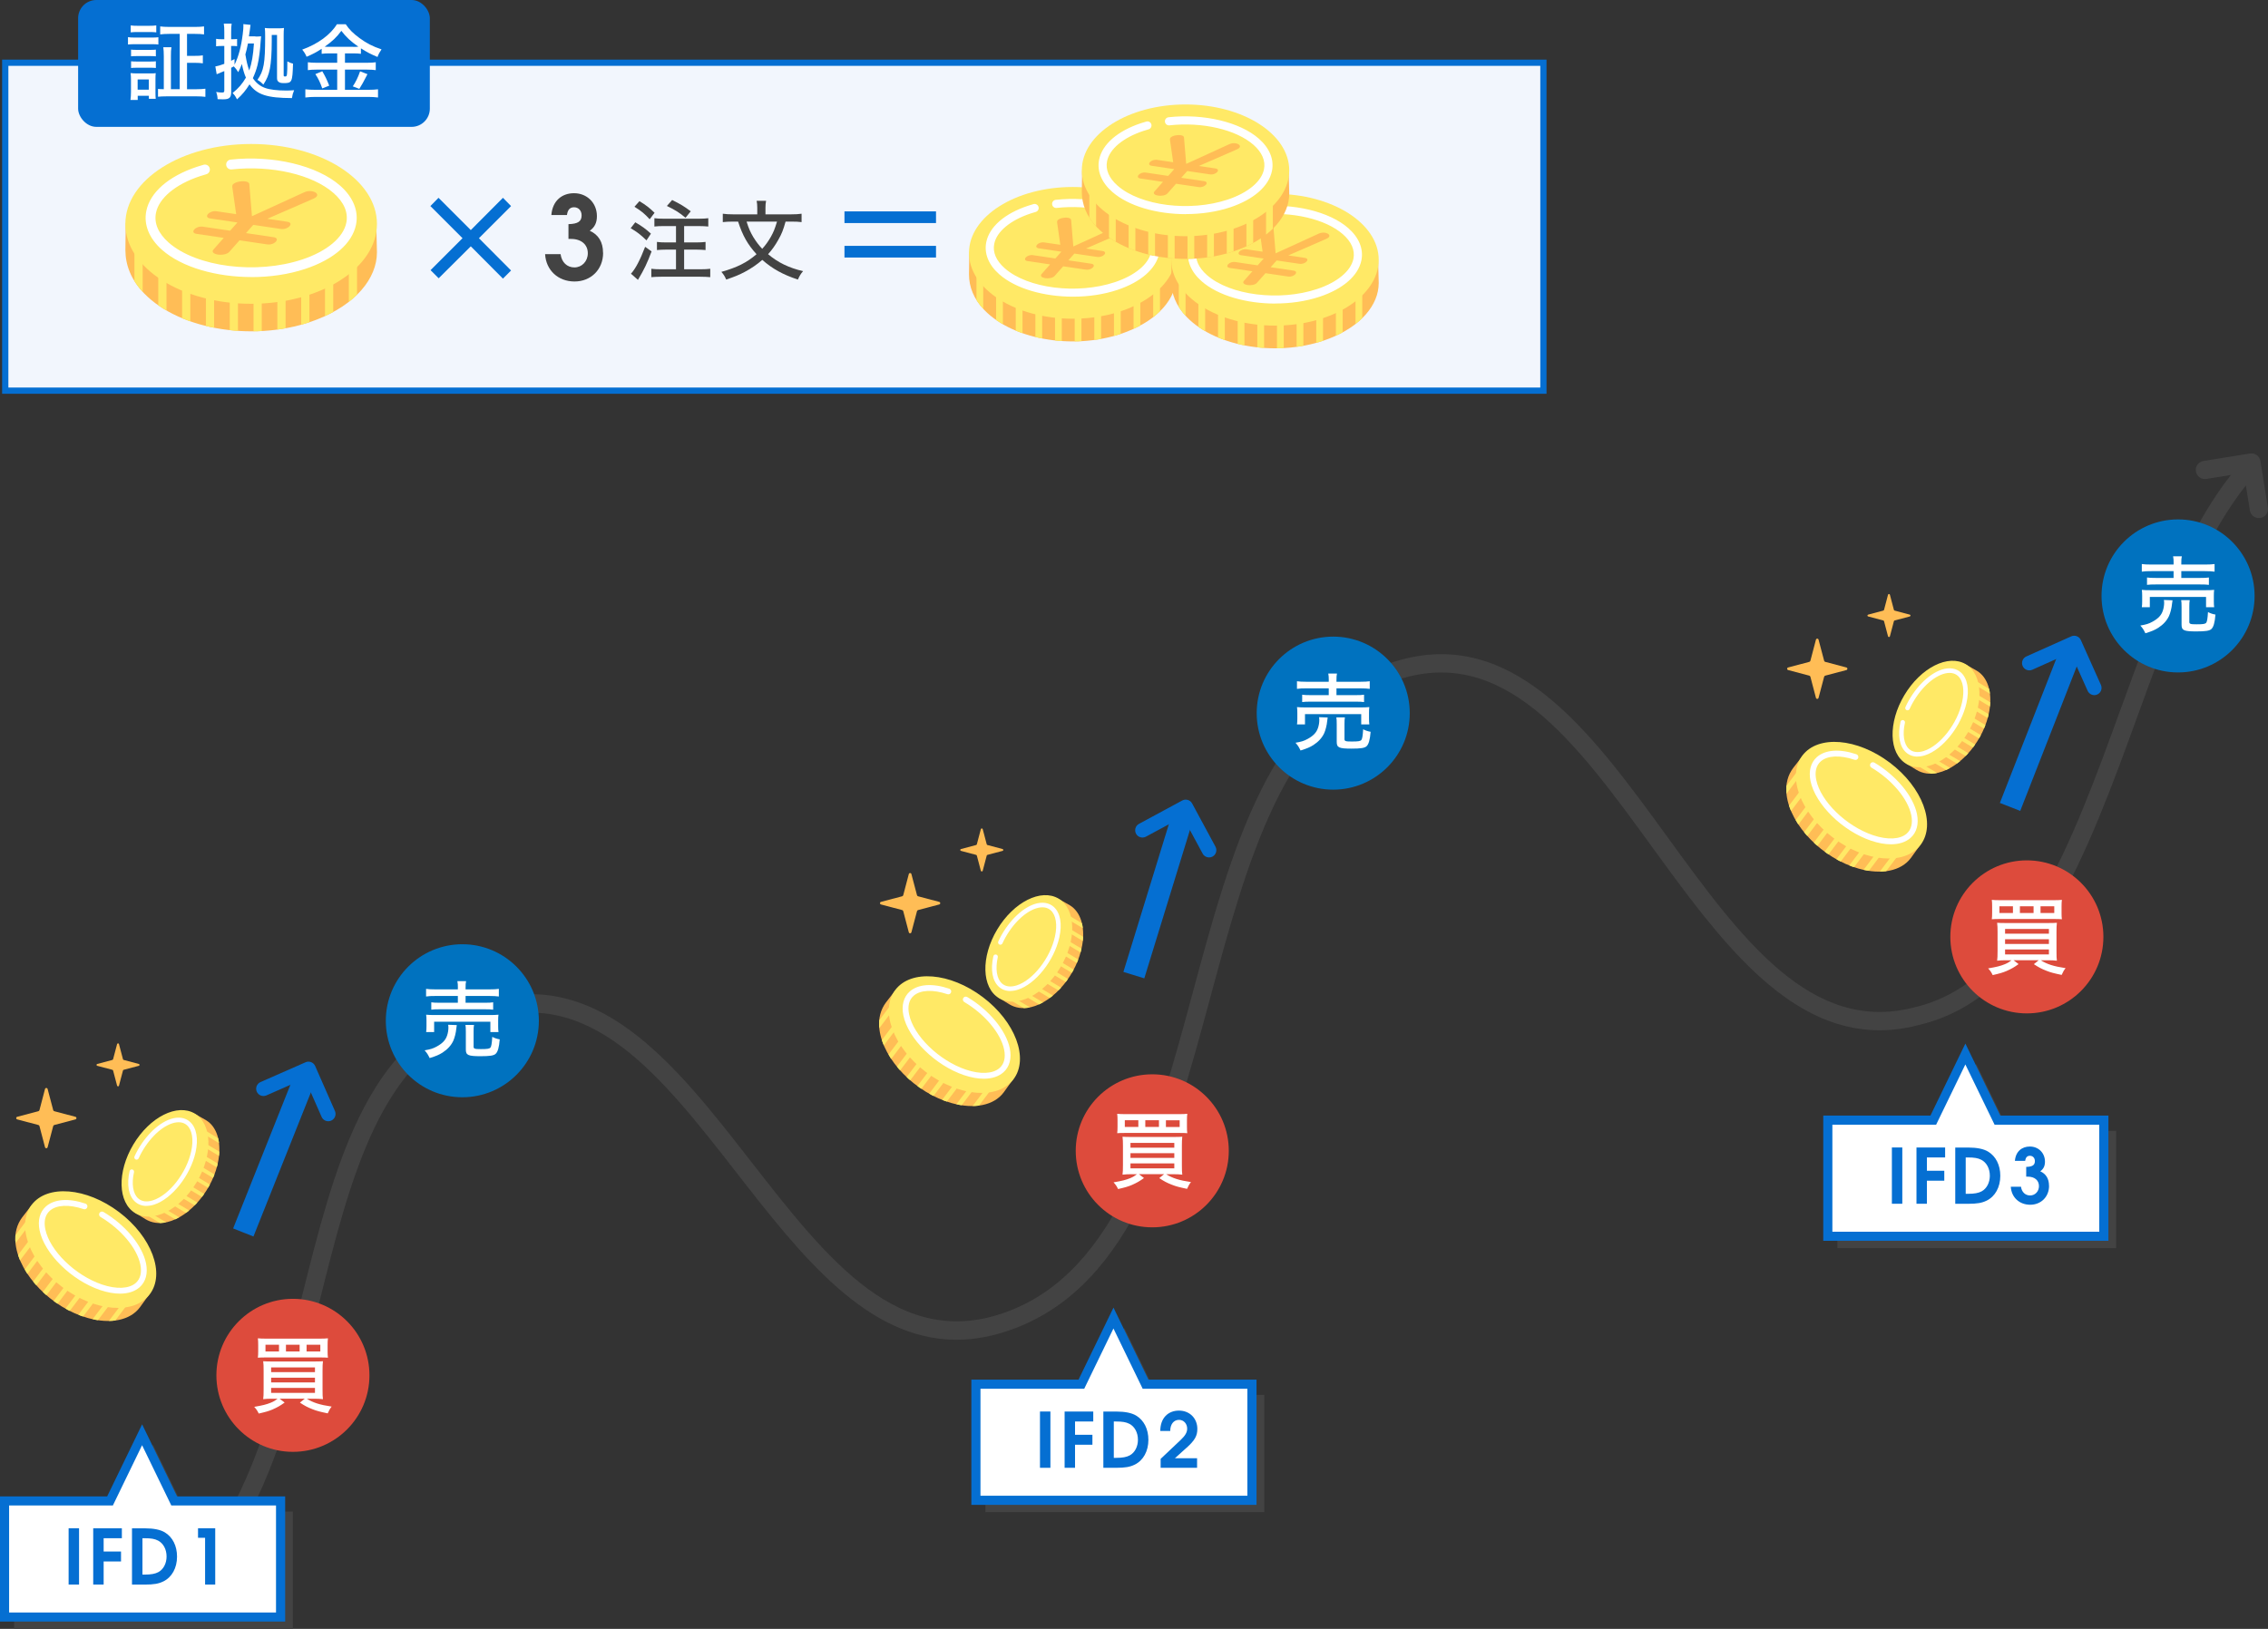 <?xml version="1.0" encoding="UTF-8"?>
<svg id="_レイヤー_2" data-name="レイヤー 2" xmlns="http://www.w3.org/2000/svg" xmlns:xlink="http://www.w3.org/1999/xlink" viewBox="0 0 622.36 447.07">
  <rect x="0" y="0" width="622.36" height="447.07" fill="#333333" stroke="none"/>
  <defs>
    <style>
      .cls-1 {
        fill: #dd4b3c;
      }

      .cls-1, .cls-2, .cls-3, .cls-4, .cls-5, .cls-6, .cls-7, .cls-8, .cls-9 {
        stroke-width: 0px;
      }

      .cls-10 {
        clip-path: url(#clippath-2);
      }

      .cls-2 {
        fill: #f2f6fd;
      }

      .cls-11 {
        clip-path: url(#clippath-6);
      }

      .cls-3 {
        fill: none;
      }

      .cls-12 {
        clip-path: url(#clippath-7);
      }

      .cls-13 {
        clip-path: url(#clippath-1);
      }

      .cls-14 {
        clip-path: url(#clippath-4);
      }

      .cls-4 {
        fill: #0072bf;
      }

      .cls-5 {
        fill: #fff;
      }

      .cls-6 {
        fill: #ffbd56;
      }

      .cls-15 {
        clip-path: url(#clippath-9);
      }

      .cls-16 {
        clip-path: url(#clippath);
      }

      .cls-7 {
        fill: #434343;
      }

      .cls-17 {
        clip-path: url(#clippath-3);
      }

      .cls-8 {
        fill: #ffe966;
      }

      .cls-18 {
        clip-path: url(#clippath-8);
      }

      .cls-9 {
        fill: #056fd2;
      }

      .cls-19 {
        clip-path: url(#clippath-5);
      }
    </style>
    <clipPath id="clippath">
      <path class="cls-3" d="M103.44,69.21c0,7.29-5.95,14.38-16.45,18.48-16.24,6.34-37.5,3.11-47.48-7.21-3.58-3.7-5.1-7.81-5.1-11.86,0-.83.08-5.6.08-6.39,0-18.24,68.79-20.93,68.79.45,0,.96.16,5.53.16,6.54Z"/>
    </clipPath>
    <clipPath id="clippath-1">
      <path class="cls-3" d="M322.82,75.8c0,6.01-4.91,11.86-13.57,15.23-13.39,5.23-30.92,2.57-39.14-5.94-2.95-3.05-4.21-6.44-4.21-9.78,0-.68.07-4.62.07-5.27,0-15.04,56.72-17.26,56.72.37,0,.8.13,4.56.13,5.39Z"/>
    </clipPath>
    <clipPath id="clippath-2">
      <path class="cls-3" d="M378.33,77.69c0,6.01-4.91,11.86-13.57,15.23-13.39,5.23-30.92,2.57-39.14-5.94-2.95-3.05-4.21-6.44-4.21-9.78,0-.68.07-4.62.07-5.27,0-15.04,56.72-17.26,56.72.37,0,.8.13,4.56.13,5.39Z"/>
    </clipPath>
    <clipPath id="clippath-3">
      <path class="cls-3" d="M353.78,53.15c0,6.01-4.91,11.86-13.57,15.23-13.39,5.23-30.92,2.57-39.14-5.94-2.95-3.05-4.21-6.44-4.21-9.78,0-.68.07-4.62.07-5.27,0-15.04,56.72-17.26,56.72.37,0,.8.13,4.56.13,5.39Z"/>
    </clipPath>
    <clipPath id="clippath-4">
      <path class="cls-3" d="M524.3,235.56c-2.59,3.43-7.9,4.64-14.29,2.84-9.88-2.79-18.73-11.85-19.75-20.24-.37-3.01.38-5.48,1.81-7.38.29-.39,2.03-2.6,2.31-2.98,6.48-8.57,39.76,14.59,32.17,24.64-.34.45-1.89,2.65-2.25,3.13Z"/>
    </clipPath>
    <clipPath id="clippath-5">
      <path class="cls-3" d="M542.49,184.12c2.89,1.73,4.28,5.76,3.42,10.89-1.34,7.93-7.65,15.58-14.1,17.09-2.31.54-4.3.17-5.9-.79-.33-.2-2.2-1.36-2.51-1.55-7.22-4.32,8-32.19,16.47-27.13.38.23,2.23,1.25,2.62,1.49Z"/>
    </clipPath>
    <clipPath id="clippath-6">
      <path class="cls-3" d="M275.36,299.9c-2.59,3.43-7.9,4.64-14.29,2.84-9.88-2.79-18.73-11.85-19.75-20.24-.37-3.01.38-5.48,1.81-7.38.29-.39,2.03-2.6,2.31-2.98,6.48-8.57,39.76,14.59,32.17,24.64-.34.45-1.89,2.65-2.25,3.13Z"/>
    </clipPath>
    <clipPath id="clippath-7">
      <path class="cls-3" d="M293.56,248.46c2.89,1.73,4.28,5.76,3.42,10.89-1.34,7.93-7.65,15.58-14.1,17.09-2.31.54-4.3.17-5.9-.79-.33-.2-2.2-1.36-2.51-1.55-7.22-4.32,8-32.19,16.47-27.13.38.23,2.23,1.25,2.62,1.49Z"/>
    </clipPath>
    <clipPath id="clippath-8">
      <path class="cls-3" d="M38.33,358.89c-2.59,3.43-7.9,4.64-14.29,2.84-9.88-2.79-18.73-11.85-19.75-20.24-.37-3.01.38-5.48,1.81-7.38.29-.39,2.03-2.6,2.31-2.98,6.48-8.57,39.76,14.59,32.17,24.64-.34.45-1.89,2.65-2.25,3.13Z"/>
    </clipPath>
    <clipPath id="clippath-9">
      <path class="cls-3" d="M56.53,307.45c2.89,1.73,4.28,5.76,3.42,10.89-1.34,7.93-7.65,15.58-14.1,17.09-2.31.54-4.3.17-5.9-.79-.33-.2-2.2-1.36-2.51-1.55-7.22-4.32,8-32.19,16.47-27.13.38.23,2.23,1.25,2.62,1.49Z"/>
    </clipPath>
  </defs>
  <g id="_レイヤー_1-2" data-name="レイヤー 1">
    <g id="P2-4ol">
      <g>
        <path class="cls-7" d="M67.06,418.07l-4.38-2.41c9.59-17.4,14.9-38.67,20.03-59.24,9.02-36.13,17.54-70.25,47.8-80.77,32.79-11.81,54.53,16.11,75.56,43.12,20.99,26.96,40.81,52.42,70.55,41.15,30.12-11.32,40.57-50.02,50.67-87.44,10.41-38.59,21.18-78.49,53.66-90.31,33.48-11.77,55.34,18.3,76.47,47.37,20.36,28.02,39.6,54.48,68.1,46.89,29.18-6.9,43.08-45.14,56.53-82.13,9.04-24.86,18.39-50.57,32.44-66.71l3.77,3.28c-13.43,15.44-22.62,40.71-31.51,65.14-13.9,38.23-28.28,77.76-60.01,85.27-3.81,1.01-7.47,1.49-10.99,1.49-25.83,0-44.37-25.51-62.38-50.28-20.98-28.87-40.8-56.13-70.74-45.6-30.02,10.93-40.44,49.55-50.52,86.91-10.43,38.64-21.21,78.6-53.73,90.82-5.61,2.13-10.9,3.09-15.92,3.09-24.65,0-42.74-23.24-60.34-45.84-20.85-26.78-40.54-52.07-69.95-41.47-27.73,9.64-35.93,42.49-44.61,77.27-5.21,20.88-10.6,42.47-20.51,60.44Z"/>
        <path class="cls-7" d="M619.86,142.2c-1.21,0-2.27-.88-2.47-2.1l-1.65-10.3-10.3,1.65c-1.37.22-2.65-.71-2.86-2.07-.22-1.36.71-2.65,2.07-2.86l12.77-2.05c1.37-.22,2.65.71,2.86,2.07l2.05,12.77c.22,1.36-.71,2.65-2.07,2.86-.13.02-.27.03-.4.03Z"/>
      </g>
      <g>
        <rect class="cls-9" x="52.31" y="313.99" width="45.85" height="6" transform="translate(-247.07 269.5) rotate(-68.27)"/>
        <path class="cls-9" d="M90.08,307.74c-.77,0-1.5-.45-1.83-1.2l-4.63-10.52-10.52,4.63c-1.01.44-2.19-.01-2.64-1.02-.44-1.01.01-2.19,1.03-2.64l12.35-5.43c1.01-.45,2.19.01,2.64,1.02l5.43,12.35c.44,1.01-.01,2.19-1.02,2.64-.26.12-.54.17-.8.17Z"/>
      </g>
      <g>
        <rect class="cls-9" x="294.97" y="242.75" width="45.86" height="6" transform="translate(-10.48 477.31) rotate(-72.9)"/>
        <path class="cls-9" d="M331.78,235.34c-.71,0-1.4-.38-1.76-1.05l-5.46-10.11-10.11,5.46c-.97.52-2.19.16-2.71-.81-.52-.97-.16-2.19.81-2.71l11.87-6.41c.97-.52,2.19-.16,2.71.81l6.41,11.87c.52.97.16,2.19-.81,2.71-.3.16-.63.24-.95.24Z"/>
      </g>
      <g>
        <rect class="cls-9" x="537.01" y="197.13" width="45.86" height="6" transform="translate(169.6 648.7) rotate(-68.64)"/>
        <path class="cls-9" d="M574.7,190.79c-.76,0-1.49-.44-1.83-1.18l-4.7-10.49-10.49,4.7c-1.01.45-2.19,0-2.64-1.01-.45-1.01,0-2.19,1.01-2.64l12.31-5.51c.48-.22,1.04-.23,1.53-.04.5.19.9.57,1.11,1.05l5.51,12.31c.45,1.01,0,2.19-1.01,2.64-.27.12-.54.18-.82.18Z"/>
      </g>
      <g>
        <g>
          <g>
            <polygon class="cls-7" points="80.36 447.07 3.87 447.07 3.87 414.89 33.1 414.89 41.99 396.55 50.88 414.89 80.36 414.89 80.36 447.07"/>
            <polygon class="cls-5" points="76.99 443.82 1.25 443.82 1.25 411.96 30.19 411.96 38.99 393.8 47.79 411.96 76.99 411.96 76.99 443.82"/>
          </g>
          <path class="cls-9" d="M78.24,445.07H0v-34.37h29.41l9.59-19.77,9.59,19.77h29.66v34.37ZM2.5,442.57h73.24v-29.37h-28.73l-8.02-16.54-8.02,16.54H2.5v29.37Z"/>
        </g>
        <g>
          <path class="cls-9" d="M18.83,434.9v-15.45h2.86v15.45h-2.86Z"/>
          <path class="cls-9" d="M28.44,422.19v3.65h4.77v2.73h-4.77v6.33h-2.86v-15.44h7.86v2.73h-5Z"/>
          <path class="cls-9" d="M44.8,434.05c-1.25.63-2.65.86-4.99.86h-3.59v-15.44h3.53c2.42,0,4.26.38,5.47,1.11,2.15,1.29,3.36,3.72,3.36,6.65,0,3.12-1.4,5.67-3.78,6.83ZM43.34,422.82c-.9-.46-1.88-.63-3.69-.63h-.56v9.98h.63c1.71,0,2.9-.21,3.76-.69,1.38-.75,2.23-2.41,2.23-4.27,0-1.99-.9-3.64-2.36-4.39Z"/>
          <path class="cls-9" d="M56.28,434.9v-12.83h-1.94v-2.62h4.72v15.45h-2.77Z"/>
        </g>
      </g>
      <g>
        <g>
          <g>
            <polygon class="cls-7" points="346.92 415.03 270.42 415.03 270.42 382.84 299.65 382.84 308.54 364.51 317.43 382.84 346.92 382.84 346.92 415.03"/>
            <polygon class="cls-5" points="343.54 411.78 267.8 411.78 267.8 379.91 296.74 379.91 305.54 361.76 314.35 379.91 343.54 379.91 343.54 411.78"/>
          </g>
          <path class="cls-9" d="M344.79,413.03h-78.24v-34.37h29.41l9.59-19.77,9.59,19.77h29.66v34.37ZM269.05,410.53h73.24v-29.37h-28.73l-8.02-16.54-8.02,16.54h-28.47v29.37Z"/>
        </g>
        <g>
          <path class="cls-9" d="M285.38,402.86v-15.45h2.86v15.45h-2.86Z"/>
          <path class="cls-9" d="M295,390.15v3.65h4.77v2.73h-4.77v6.33h-2.86v-15.44h7.86v2.73h-5Z"/>
          <path class="cls-9" d="M311.35,402c-1.25.63-2.65.86-4.99.86h-3.59v-15.44h3.53c2.42,0,4.26.38,5.47,1.11,2.15,1.29,3.36,3.72,3.36,6.65,0,3.12-1.4,5.67-3.78,6.83ZM309.89,390.78c-.9-.46-1.88-.63-3.69-.63h-.56v9.98h.63c1.71,0,2.9-.21,3.76-.69,1.38-.75,2.23-2.41,2.23-4.27,0-1.99-.9-3.64-2.36-4.39Z"/>
          <path class="cls-9" d="M325.57,397.38l-3.17,2.86h6.09v2.62h-10v-2.45l5.5-5.2c1.26-1.19,1.78-2.09,1.78-3.09,0-1.38-.96-2.42-2.24-2.42-1.45,0-2.41,1.21-2.41,3.05h-2.73c0-3.55,2.15-5.59,5.13-5.59s5.04,2.17,5.04,5.01c0,1.9-.65,3.11-2.98,5.22Z"/>
        </g>
      </g>
      <g>
        <g>
          <g>
            <polygon class="cls-7" points="580.68 342.56 504.19 342.56 504.19 310.38 533.42 310.38 542.31 292.04 551.2 310.38 580.68 310.38 580.68 342.56"/>
            <polygon class="cls-5" points="577.31 339.31 501.57 339.31 501.57 307.44 530.51 307.44 539.31 289.29 548.11 307.44 577.31 307.44 577.31 339.31"/>
          </g>
          <path class="cls-9" d="M578.56,340.56h-78.24v-34.37h29.41l9.59-19.77,9.59,19.77h29.66v34.37ZM502.82,338.06h73.24v-29.37h-28.73l-8.02-16.54-8.02,16.54h-28.47v29.37Z"/>
        </g>
        <g>
          <path class="cls-9" d="M519.15,330.39v-15.45h2.86v15.45h-2.86Z"/>
          <path class="cls-9" d="M528.76,317.68v3.65h4.77v2.73h-4.77v6.33h-2.86v-15.44h7.86v2.73h-5Z"/>
          <path class="cls-9" d="M545.12,329.54c-1.25.63-2.65.86-4.99.86h-3.59v-15.44h3.53c2.42,0,4.26.38,5.47,1.11,2.15,1.29,3.36,3.72,3.36,6.65,0,3.12-1.4,5.67-3.78,6.83ZM543.66,318.31c-.9-.46-1.88-.63-3.69-.63h-.56v9.98h.63c1.71,0,2.9-.21,3.76-.69,1.38-.75,2.23-2.41,2.23-4.27,0-1.99-.9-3.64-2.36-4.39Z"/>
          <path class="cls-9" d="M562.28,325.48c0,2.99-2.19,5.18-5.17,5.18s-5.16-2.04-5.33-4.95h2.8c.19,1.46,1.17,2.4,2.51,2.4s2.42-1.09,2.42-2.57c0-1.57-1.19-2.59-3.04-2.59h-.46v-2.68c1.76-.04,2.38-.52,2.38-1.59,0-.86-.56-1.46-1.36-1.46-.75,0-1.17.44-1.3,1.4h-2.82c.21-2.61,1.94-3.94,4.1-3.94,2.38,0,4.15,1.77,4.15,4.15,0,1.19-.4,2.01-1.29,2.65,1.58.71,2.4,2.05,2.4,3.99h.01Z"/>
        </g>
      </g>
      <g>
        <circle class="cls-1" cx="80.38" cy="377.48" r="21"/>
        <path class="cls-5" d="M74.7,383.9c-.97,0-1.63.02-2.48.12.09-.57.12-1.4.12-2.69v-5.17c0-1.13-.02-1.84-.12-2.55.69.05,1.2.07,2.46.07h11.36c1.4,0,1.91-.02,2.58-.07-.09.76-.11,1.36-.11,2.55v5.24c0,1.29.02,2.12.11,2.62-.8-.09-1.5-.12-2.46-.12h-1.96c1.7,1.08,3.56,1.68,6.81,2.16-.44.55-.71,1.01-1.08,1.86-2.19-.46-2.99-.67-4.16-1.13-1.36-.53-2.14-.94-3.47-1.82l1.33-1.08h-6.9l1.38,1.06c-1.17.85-1.98,1.31-3.29,1.89-1.08.46-1.96.71-3.82,1.13-.35-.74-.58-1.1-1.24-1.84,2.3-.39,3.31-.64,4.58-1.15.76-.32,1.2-.58,1.84-1.08h-1.47ZM89.9,370.89c0,.8.02,1.22.09,1.75-.57-.05-1.03-.07-2.44-.07h-14.35c-1.22,0-1.95.02-2.44.07.07-.57.09-.96.09-1.75v-1.73c0-.83-.02-1.26-.09-1.84.6.07,1.31.09,2.6.09h14.06c1.26,0,1.98-.02,2.57-.09-.07.62-.09.99-.09,1.84v1.73ZM76.56,369.09h-3.71v1.84h3.71v-1.84ZM74.4,376.61h12.03v-1.31h-12.03v1.31ZM74.4,379.42h12.03v-1.29h-12.03v1.29ZM74.4,382.29h12.03v-1.36h-12.03v1.36ZM82.22,369.09h-3.75v1.84h3.75v-1.84ZM87.9,370.93v-1.84h-3.77v1.84h3.77Z"/>
      </g>
      <g>
        <circle class="cls-4" cx="126.87" cy="280.16" r="21"/>
        <path class="cls-5" d="M125.35,281.36c-.07.32-.09.48-.14.99-.09,1.1-.46,2.51-.83,3.33-.62,1.29-1.54,2.3-2.94,3.22-.99.62-1.72.94-3.54,1.5-.44-.92-.71-1.36-1.38-2.12,1.59-.28,2.3-.48,3.31-1.04,1.59-.87,2.44-1.77,2.85-3.01.23-.62.37-1.52.37-2.16,0-.25-.02-.53-.07-.81l2.37.09ZM125.65,271.2c0-.87-.02-1.33-.14-1.91h2.39c-.12.48-.14.99-.14,1.91v.35h6.46c1.24,0,2.09-.05,2.67-.14v2.09c-.71-.09-1.47-.14-2.62-.14h-6.51v1.86h5.2c1.17,0,1.79-.02,2.37-.12v2.02c-.69-.09-1.17-.11-2.37-.11h-12.24c-1.1,0-1.73.02-2.37.11v-2.02c.57.09,1.2.12,2.37.12h4.92v-1.86h-6.07c-1.2,0-1.86.02-2.65.14v-2.09c.55.09,1.4.14,2.67.14h6.05v-.35ZM116.94,283.25c.07-.51.09-.97.09-1.63v-1.49c0-.67-.02-1.13-.09-1.63.71.07,1.31.09,2.39.09h15.02c1.08,0,1.68-.02,2.44-.09-.07.48-.09.87-.09,1.59v1.54c0,.67.02,1.17.09,1.63h-2.23v-2.83h-15.43v2.83h-2.19ZM129.95,287.2c0,.64.23.74,1.98.74,1.86,0,2.39-.09,2.67-.44.23-.32.37-1.08.48-2.92.64.34,1.27.55,2.05.69-.18,2.23-.53,3.43-1.13,3.98-.53.48-1.61.64-4.12.64-3.43,0-4.05-.28-4.05-1.84v-4.85c0-.97-.02-1.43-.11-1.89h2.35c-.09.53-.11.94-.11,1.79v4.09Z"/>
      </g>
      <g>
        <circle class="cls-1" cx="316.19" cy="315.86" r="21"/>
        <path class="cls-5" d="M310.51,322.28c-.97,0-1.63.02-2.48.12.09-.57.12-1.4.12-2.69v-5.17c0-1.13-.02-1.84-.12-2.55.69.05,1.2.07,2.46.07h11.36c1.4,0,1.91-.02,2.58-.07-.09.76-.11,1.35-.11,2.55v5.24c0,1.29.02,2.12.11,2.62-.8-.09-1.5-.12-2.46-.12h-1.96c1.7,1.08,3.56,1.68,6.81,2.16-.44.55-.71,1.01-1.08,1.86-2.19-.46-2.99-.67-4.16-1.13-1.36-.53-2.14-.94-3.47-1.82l1.33-1.08h-6.9l1.38,1.06c-1.17.85-1.98,1.31-3.29,1.89-1.08.46-1.96.71-3.82,1.13-.35-.74-.58-1.1-1.24-1.84,2.3-.39,3.31-.64,4.58-1.15.76-.32,1.2-.58,1.84-1.08h-1.47ZM325.71,309.27c0,.8.02,1.22.09,1.75-.57-.05-1.03-.07-2.44-.07h-14.35c-1.22,0-1.95.02-2.44.07.07-.57.09-.96.09-1.75v-1.73c0-.83-.02-1.26-.09-1.84.6.07,1.31.09,2.6.09h14.06c1.26,0,1.98-.02,2.57-.09-.07.62-.09.99-.09,1.84v1.73ZM312.37,307.47h-3.71v1.84h3.71v-1.84ZM310.21,315h12.03v-1.31h-12.03v1.31ZM310.21,317.8h12.03v-1.29h-12.03v1.29ZM310.21,320.68h12.03v-1.36h-12.03v1.36ZM318.03,307.47h-3.75v1.84h3.75v-1.84ZM323.71,309.32v-1.84h-3.77v1.84h3.77Z"/>
      </g>
      <g>
        <circle class="cls-4" cx="365.85" cy="195.73" r="21"/>
        <path class="cls-5" d="M364.33,196.94c-.07.32-.09.48-.14.99-.09,1.1-.46,2.51-.83,3.33-.62,1.29-1.54,2.3-2.94,3.22-.99.62-1.72.94-3.54,1.5-.44-.92-.71-1.36-1.38-2.12,1.59-.28,2.3-.48,3.31-1.04,1.59-.87,2.44-1.77,2.85-3.01.23-.62.37-1.52.37-2.16,0-.25-.02-.53-.07-.81l2.37.09ZM364.63,186.77c0-.87-.02-1.33-.14-1.91h2.39c-.12.48-.14.99-.14,1.91v.35h6.46c1.24,0,2.09-.05,2.67-.14v2.09c-.71-.09-1.47-.14-2.62-.14h-6.51v1.86h5.2c1.17,0,1.79-.02,2.37-.12v2.02c-.69-.09-1.17-.11-2.37-.11h-12.24c-1.1,0-1.73.02-2.37.11v-2.02c.57.09,1.2.12,2.37.12h4.92v-1.86h-6.07c-1.2,0-1.86.02-2.65.14v-2.09c.55.09,1.4.14,2.67.14h6.05v-.35ZM355.91,198.82c.07-.51.09-.97.09-1.63v-1.49c0-.67-.02-1.13-.09-1.63.71.07,1.31.09,2.39.09h15.02c1.08,0,1.68-.02,2.44-.09-.07.48-.09.87-.09,1.59v1.54c0,.67.02,1.17.09,1.63h-2.23v-2.83h-15.43v2.83h-2.19ZM368.93,202.78c0,.64.23.74,1.98.74,1.86,0,2.39-.09,2.67-.44.23-.32.37-1.08.48-2.92.64.34,1.27.55,2.05.69-.18,2.23-.53,3.43-1.13,3.98-.53.48-1.61.64-4.12.64-3.43,0-4.05-.28-4.05-1.84v-4.85c0-.97-.02-1.43-.11-1.89h2.35c-.09.53-.11.94-.11,1.79v4.09Z"/>
      </g>
      <g>
        <circle class="cls-1" cx="556.19" cy="257.14" r="21"/>
        <path class="cls-5" d="M550.51,263.56c-.97,0-1.63.02-2.48.12.09-.57.12-1.4.12-2.69v-5.17c0-1.13-.02-1.84-.12-2.55.69.05,1.2.07,2.46.07h11.36c1.4,0,1.91-.02,2.58-.07-.09.76-.11,1.35-.11,2.55v5.24c0,1.29.02,2.12.11,2.62-.8-.09-1.5-.12-2.46-.12h-1.96c1.7,1.08,3.56,1.68,6.81,2.16-.44.55-.71,1.01-1.08,1.86-2.19-.46-2.99-.67-4.16-1.13-1.36-.53-2.14-.94-3.47-1.82l1.33-1.08h-6.9l1.38,1.06c-1.17.85-1.98,1.31-3.29,1.89-1.08.46-1.96.71-3.82,1.13-.35-.74-.58-1.1-1.24-1.84,2.3-.39,3.31-.64,4.58-1.15.76-.32,1.2-.58,1.84-1.08h-1.47ZM565.71,250.55c0,.8.02,1.22.09,1.75-.57-.05-1.03-.07-2.44-.07h-14.35c-1.22,0-1.95.02-2.44.07.07-.57.09-.96.09-1.75v-1.73c0-.83-.02-1.26-.09-1.84.6.07,1.31.09,2.6.09h14.06c1.26,0,1.98-.02,2.57-.09-.07.62-.09.99-.09,1.84v1.73ZM552.37,248.75h-3.71v1.84h3.71v-1.84ZM550.21,256.27h12.03v-1.31h-12.03v1.31ZM550.21,259.08h12.03v-1.29h-12.03v1.29ZM550.21,261.95h12.03v-1.36h-12.03v1.36ZM558.03,248.75h-3.75v1.84h3.75v-1.84ZM563.71,250.59v-1.84h-3.77v1.84h3.77Z"/>
      </g>
      <g>
        <circle class="cls-4" cx="597.68" cy="163.56" r="21"/>
        <path class="cls-5" d="M596.16,164.77c-.07.32-.09.48-.14.99-.09,1.1-.46,2.51-.83,3.33-.62,1.29-1.54,2.3-2.94,3.22-.99.62-1.72.94-3.54,1.5-.44-.92-.71-1.36-1.38-2.12,1.59-.28,2.3-.48,3.31-1.04,1.59-.87,2.44-1.77,2.85-3.01.23-.62.37-1.52.37-2.16,0-.25-.02-.53-.07-.81l2.37.09ZM596.46,154.6c0-.87-.02-1.33-.14-1.91h2.39c-.12.48-.14.99-.14,1.91v.35h6.46c1.24,0,2.09-.05,2.67-.14v2.09c-.71-.09-1.47-.14-2.62-.14h-6.51v1.86h5.2c1.17,0,1.79-.02,2.37-.12v2.02c-.69-.09-1.17-.11-2.37-.11h-12.24c-1.1,0-1.73.02-2.37.11v-2.02c.57.09,1.2.12,2.37.12h4.92v-1.86h-6.07c-1.2,0-1.86.02-2.65.14v-2.09c.55.09,1.4.14,2.67.14h6.05v-.35ZM587.74,166.65c.07-.51.09-.97.09-1.63v-1.49c0-.67-.02-1.13-.09-1.63.71.07,1.31.09,2.39.09h15.02c1.08,0,1.68-.02,2.44-.09-.07.48-.09.87-.09,1.59v1.54c0,.67.02,1.17.09,1.63h-2.23v-2.83h-15.43v2.83h-2.19ZM600.76,170.61c0,.64.23.74,1.98.74,1.86,0,2.39-.09,2.67-.44.23-.32.37-1.08.48-2.92.64.34,1.27.55,2.05.69-.18,2.23-.53,3.43-1.13,3.98-.53.48-1.61.64-4.12.64-3.43,0-4.05-.28-4.05-1.84v-4.85c0-.97-.02-1.43-.11-1.89h2.35c-.09.53-.11.94-.11,1.79v4.09Z"/>
      </g>
      <g>
        <rect class="cls-2" x="1.44" y="17.23" width="422.09" height="90"/>
        <path class="cls-9" d="M424.38,108.08H.58V16.37h423.8v91.72ZM2.3,106.37h420.37V18.08H2.3v88.28Z"/>
      </g>
      <g>
        <path class="cls-7" d="M165.5,69.41c0,4.53-3.32,7.85-7.84,7.85s-7.83-3.1-8.08-7.5h4.25c.29,2.22,1.77,3.64,3.8,3.64s3.67-1.65,3.67-3.9c0-2.38-1.81-3.93-4.61-3.92h-.7v-4.06c2.66-.06,3.61-.79,3.61-2.41,0-1.3-.85-2.22-2.06-2.22-1.14,0-1.77.67-1.96,2.12h-4.28c.32-3.96,2.95-5.98,6.21-5.98,3.61,0,6.29,2.69,6.29,6.29,0,1.81-.6,3.04-1.96,4.02,2.4,1.08,3.64,3.1,3.64,6.05h.02Z"/>
        <path class="cls-7" d="M174.32,61.01c1.85,1.08,2.76,1.73,4.3,3.12l-1.22,1.85c-1.63-1.58-2.59-2.33-4.34-3.34l1.27-1.63ZM178.8,69.01c-1.25,3.29-1.94,4.78-3.74,7.8l-1.92-1.68c1.22-1.34,2.47-3.67,3.89-7.39l1.78,1.27ZM175.47,55.21c1.75,1.06,2.71,1.8,4.15,3.19l-1.34,1.78c-1.44-1.56-2.28-2.26-4.18-3.43l1.37-1.54ZM182.19,62.05c-1.13,0-1.73.02-2.62.12v-2.28c.77.1,1.49.14,2.62.14h9.55c1.22,0,1.92-.05,2.62-.14v2.28c-.72-.07-1.61-.12-2.62-.12h-4.01v4.49h3.31c1.03,0,1.87-.05,2.57-.14v2.23c-.72-.07-1.63-.12-2.57-.12h-3.31v5.4h4.39c1.1,0,2.16-.05,2.78-.14v2.3c-.74-.07-1.7-.12-2.78-.12h-10.63c-1.1,0-1.99.05-2.76.12v-2.3c.72.1,1.66.14,2.74.14h4.03v-5.4h-2.64c-.94,0-1.85.05-2.59.12v-2.23c.65.1,1.56.14,2.57.14h2.66v-4.49h-3.31ZM184.44,54.89c2.4,1.2,3.19,1.68,5.11,3.1l-1.44,1.78c-1.63-1.39-2.83-2.14-5.11-3.24l1.44-1.63Z"/>
        <path class="cls-7" d="M215.57,60.82c-.65,2.33-1.06,3.36-1.99,4.99-.82,1.46-1.7,2.74-2.81,3.96,2.74,2.3,5.66,3.72,9.6,4.66-.65.74-.98,1.3-1.42,2.3-4.1-1.34-7.03-2.98-9.77-5.4-1.39,1.22-3.02,2.35-4.8,3.29-1.54.82-2.81,1.34-5.11,2.11-.36-.89-.7-1.39-1.32-2.11,4.27-1.2,6.98-2.54,9.65-4.85-2.4-2.62-3.82-5.09-5.06-8.95h-1.37c-1.15,0-2.02.05-2.83.14v-2.3c.84.12,1.68.17,2.86.17h6.6v-1.8c0-.74-.05-1.32-.17-1.92h2.59c-.12.58-.17,1.18-.17,1.92v1.8h7.01c1.22,0,2.09-.05,2.9-.17v2.3c-.79-.1-1.58-.14-2.83-.14h-1.56ZM204.87,60.82c.6,1.92,1.01,2.83,1.87,4.3.77,1.22,1.46,2.16,2.42,3.17.94-1.03,1.63-2.02,2.33-3.22.77-1.37,1.1-2.18,1.73-4.25h-8.35Z"/>
      </g>
      <path class="cls-9" d="M120.38,76.38l-2.23-2.23,8.77-8.77-8.82-8.82,2.23-2.27,8.86,8.86,8.82-8.86,2.23,2.27-8.82,8.82,8.82,8.86-2.23,2.23-8.82-8.86-8.82,8.77Z"/>
      <path class="cls-9" d="M256.85,58.02v3.2h-25.12v-3.2h25.12ZM256.85,67.48v3.2h-25.12v-3.2h25.12Z"/>
      <g>
        <path class="cls-6" d="M103.44,69.21c0,7.29-5.95,14.38-16.45,18.48-16.24,6.34-37.5,3.11-47.48-7.21-3.58-3.7-5.1-7.81-5.1-11.86,0-.83.08-5.6.08-6.39,0-18.24,68.79-20.93,68.79.45,0,.96.16,5.53.16,6.54Z"/>
        <g class="cls-16">
          <g>
            <path class="cls-8" d="M38.02,97.68c-.62,0-1.13-.51-1.13-1.13v-32.27c0-.62.51-1.13,1.13-1.13s1.13.51,1.13,1.13v32.27c0,.62-.51,1.13-1.13,1.13Z"/>
            <path class="cls-8" d="M44.56,97.68c-.62,0-1.13-.51-1.13-1.13v-32.27c0-.62.51-1.13,1.13-1.13s1.13.51,1.13,1.13v32.27c0,.62-.51,1.13-1.13,1.13Z"/>
            <path class="cls-8" d="M51.1,97.68c-.62,0-1.13-.51-1.13-1.13v-32.27c0-.62.51-1.13,1.13-1.13s1.13.51,1.13,1.13v32.27c0,.62-.51,1.13-1.13,1.13Z"/>
            <path class="cls-8" d="M57.63,97.68c-.62,0-1.13-.51-1.13-1.13v-32.27c0-.62.51-1.13,1.13-1.13s1.13.51,1.13,1.13v32.27c0,.62-.51,1.13-1.13,1.13Z"/>
            <path class="cls-8" d="M64.17,97.68c-.62,0-1.13-.51-1.13-1.13v-32.27c0-.62.51-1.13,1.13-1.13s1.13.51,1.13,1.13v32.27c0,.62-.51,1.13-1.13,1.13Z"/>
            <path class="cls-8" d="M70.7,97.68c-.62,0-1.13-.51-1.13-1.13v-32.27c0-.62.51-1.13,1.13-1.13s1.13.51,1.13,1.13v32.27c0,.62-.51,1.13-1.13,1.13Z"/>
            <path class="cls-8" d="M77.24,97.68c-.62,0-1.13-.51-1.13-1.13v-32.27c0-.62.51-1.13,1.13-1.13s1.13.51,1.13,1.13v32.27c0,.62-.51,1.13-1.13,1.13Z"/>
            <path class="cls-8" d="M83.78,97.68c-.62,0-1.13-.51-1.13-1.13v-32.27c0-.62.51-1.13,1.13-1.13s1.13.51,1.13,1.13v32.27c0,.62-.51,1.13-1.13,1.13Z"/>
            <path class="cls-8" d="M90.31,97.68c-.62,0-1.13-.51-1.13-1.13v-32.27c0-.62.51-1.13,1.13-1.13s1.13.51,1.13,1.13v32.27c0,.62-.51,1.13-1.13,1.13Z"/>
            <path class="cls-8" d="M96.85,97.68c-.62,0-1.13-.51-1.13-1.13v-32.27c0-.62.51-1.13,1.13-1.13s1.13.51,1.13,1.13v32.27c0,.62-.51,1.13-1.13,1.13Z"/>
          </g>
        </g>
        <ellipse class="cls-8" cx="68.92" cy="61.45" rx="34.52" ry="21.93"/>
        <path class="cls-5" d="M69.03,76.04c-9.64,0-19.09-2.64-24.53-7.43-3.57-3.14-5.12-6.95-4.35-10.72,1.04-5.11,6.1-9.52,13.89-12.11.6-.2,1.21-.39,1.83-.56.72-.2,1.47.22,1.67.94.2.72-.22,1.47-.94,1.67-.57.16-1.15.34-1.71.52-6.74,2.24-11.27,6.01-12.09,10.08-.57,2.82.63,5.63,3.49,8.15,7.65,6.73,24.08,8.81,36.65,4.64,6.74-2.24,11.27-6.01,12.09-10.08.57-2.82-.63-5.63-3.49-8.15-5.78-5.09-17.02-7.69-27.98-6.49-.74.08-1.41-.45-1.49-1.2-.08-.74.45-1.41,1.2-1.49,11.67-1.28,23.75,1.59,30.07,7.15,3.57,3.14,5.12,6.95,4.35,10.72-1.04,5.11-6.1,9.52-13.89,12.11-4.6,1.53-9.71,2.26-14.76,2.26Z"/>
        <path class="cls-6" d="M65.75,65.93l-2.82,3.19c-.62.7-2.04.91-3.12.75-1.09-.16-1.84-.69-1.23-1.39l2.82-3.19-7.45-1.1c-1.01-.15-1.08-.71-.63-1.22.43-.49,1.37-.9,2.38-.75l7.45,1.1,2-2.26-7.45-1.1c-1.01-.15-1.08-.71-.63-1.22.43-.49,1.37-.9,2.38-.75l5.36.79-1.08-7.55c0-.24.04-.44.2-.63.58-.65,2.27-.98,3.4-.81.62.09,1.06.34,1.08.76l.73,8.79,14.33-6.56c.68-.32,1.41-.4,2.07-.3,1.13.17,1.9.83,1.3,1.51-.16.19-.45.35-.83.54l-12.66,5.52,5.47.81c1.01.15,1.08.71.65,1.2-.45.51-1.39.93-2.4.78l-7.57-1.12-2,2.26,7.57,1.12c1.01.15,1.08.71.65,1.2-.45.51-1.39.93-2.4.78l-7.57-1.12Z"/>
      </g>
      <g>
        <g>
          <path class="cls-6" d="M322.82,75.8c0,6.01-4.91,11.86-13.57,15.23-13.39,5.23-30.92,2.57-39.14-5.94-2.95-3.05-4.21-6.44-4.21-9.78,0-.68.07-4.62.07-5.27,0-15.04,56.72-17.26,56.72.37,0,.8.13,4.56.13,5.39Z"/>
          <g class="cls-13">
            <g>
              <path class="cls-8" d="M268.88,99.28c-.51,0-.93-.42-.93-.93v-26.61c0-.51.42-.93.93-.93s.93.42.93.93v26.61c0,.51-.42.93-.93.93Z"/>
              <path class="cls-8" d="M274.27,99.28c-.51,0-.93-.42-.93-.93v-26.61c0-.51.42-.93.93-.93s.93.42.93.93v26.61c0,.51-.42.93-.93.93Z"/>
              <path class="cls-8" d="M279.66,99.28c-.51,0-.93-.42-.93-.93v-26.61c0-.51.42-.93.93-.93s.93.42.93.93v26.61c0,.51-.42.93-.93.93Z"/>
              <path class="cls-8" d="M285.05,99.28c-.51,0-.93-.42-.93-.93v-26.61c0-.51.42-.93.93-.93s.93.42.93.93v26.61c0,.51-.42.93-.93.93Z"/>
              <path class="cls-8" d="M290.44,99.28c-.51,0-.93-.42-.93-.93v-26.61c0-.51.42-.93.93-.93s.93.42.93.93v26.61c0,.51-.42.93-.93.93Z"/>
              <path class="cls-8" d="M295.83,99.28c-.51,0-.93-.42-.93-.93v-26.61c0-.51.42-.93.93-.93s.93.42.93.93v26.61c0,.51-.42.93-.93.93Z"/>
              <path class="cls-8" d="M301.22,99.28c-.51,0-.93-.42-.93-.93v-26.61c0-.51.42-.93.93-.93s.93.42.93.93v26.61c0,.51-.42.93-.93.93Z"/>
              <path class="cls-8" d="M306.61,99.28c-.51,0-.93-.42-.93-.93v-26.61c0-.51.42-.93.93-.93s.93.42.93.93v26.61c0,.51-.42.93-.93.93Z"/>
              <path class="cls-8" d="M311.99,99.28c-.51,0-.93-.42-.93-.93v-26.61c0-.51.42-.93.93-.93s.93.42.93.93v26.61c0,.51-.42.93-.93.93Z"/>
              <path class="cls-8" d="M317.38,99.28c-.51,0-.93-.42-.93-.93v-26.61c0-.51.42-.93.93-.93s.93.42.93.93v26.61c0,.51-.42.93-.93.93Z"/>
            </g>
          </g>
          <ellipse class="cls-8" cx="294.36" cy="69.4" rx="28.46" ry="18.08"/>
          <path class="cls-5" d="M294.45,81.43c-7.95,0-15.74-2.18-20.22-6.13-2.95-2.59-4.22-5.73-3.59-8.84.86-4.21,5.03-7.85,11.45-9.98.49-.16,1-.32,1.51-.46.59-.17,1.21.18,1.38.77.17.59-.18,1.21-.77,1.38-.48.13-.95.28-1.41.43-5.56,1.85-9.29,4.95-9.97,8.31-.47,2.32.52,4.64,2.88,6.72,6.3,5.55,19.86,7.26,30.21,3.82,5.56-1.85,9.29-4.95,9.97-8.31.47-2.32-.52-4.64-2.88-6.72-4.76-4.19-14.04-6.34-23.07-5.35-.61.07-1.16-.37-1.23-.99-.07-.61.37-1.16.99-1.23,9.62-1.06,19.58,1.31,24.79,5.89,2.95,2.59,4.22,5.73,3.59,8.84-.86,4.21-5.03,7.85-11.45,9.99-3.79,1.26-8,1.86-12.17,1.86Z"/>
          <path class="cls-6" d="M291.74,73.1l-2.33,2.63c-.51.58-1.68.75-2.57.62-.9-.13-1.52-.57-1.01-1.15l2.33-2.63-6.15-.91c-.83-.12-.89-.59-.52-1.01.36-.4,1.13-.74,1.96-.62l6.15.91,1.65-1.86-6.15-.91c-.83-.12-.89-.59-.52-1.01.36-.4,1.13-.74,1.96-.62l4.42.65-.89-6.23c0-.2.03-.36.17-.52.48-.54,1.87-.81,2.8-.67.51.08.87.28.89.63l.6,7.25,11.82-5.41c.56-.26,1.16-.33,1.7-.25.93.14,1.56.69,1.07,1.24-.14.15-.37.29-.68.44l-10.44,4.55,4.51.67c.83.12.89.59.53.99-.37.42-1.15.76-1.98.64l-6.24-.92-1.65,1.86,6.24.92c.83.12.89.59.53.99-.37.42-1.15.76-1.98.64l-6.24-.92Z"/>
        </g>
        <g>
          <path class="cls-6" d="M378.33,77.69c0,6.01-4.91,11.86-13.57,15.23-13.39,5.23-30.92,2.57-39.14-5.94-2.95-3.05-4.21-6.44-4.21-9.78,0-.68.07-4.62.07-5.27,0-15.04,56.72-17.26,56.72.37,0,.8.13,4.56.13,5.39Z"/>
          <g class="cls-10">
            <g>
              <path class="cls-8" d="M324.4,101.16c-.51,0-.93-.42-.93-.93v-26.61c0-.51.42-.93.93-.93s.93.42.93.93v26.61c0,.51-.42.93-.93.93Z"/>
              <path class="cls-8" d="M329.78,101.16c-.51,0-.93-.42-.93-.93v-26.61c0-.51.42-.93.93-.93s.93.42.93.93v26.61c0,.51-.42.93-.93.93Z"/>
              <path class="cls-8" d="M335.17,101.16c-.51,0-.93-.42-.93-.93v-26.61c0-.51.42-.93.93-.93s.93.42.93.93v26.61c0,.51-.42.93-.93.93Z"/>
              <path class="cls-8" d="M340.56,101.16c-.51,0-.93-.42-.93-.93v-26.61c0-.51.42-.93.93-.93s.93.42.93.93v26.61c0,.51-.42.93-.93.93Z"/>
              <path class="cls-8" d="M345.95,101.16c-.51,0-.93-.42-.93-.93v-26.61c0-.51.42-.93.93-.93s.93.42.93.93v26.61c0,.51-.42.93-.93.93Z"/>
              <path class="cls-8" d="M351.34,101.16c-.51,0-.93-.42-.93-.93v-26.61c0-.51.42-.93.93-.93s.93.42.93.93v26.61c0,.51-.42.93-.93.93Z"/>
              <path class="cls-8" d="M356.73,101.16c-.51,0-.93-.42-.93-.93v-26.61c0-.51.42-.93.93-.93s.93.42.93.93v26.61c0,.51-.42.93-.93.93Z"/>
              <path class="cls-8" d="M362.12,101.16c-.51,0-.93-.42-.93-.93v-26.61c0-.51.42-.93.93-.93s.93.42.93.93v26.61c0,.51-.42.93-.93.93Z"/>
              <path class="cls-8" d="M367.51,101.16c-.51,0-.93-.42-.93-.93v-26.61c0-.51.42-.93.93-.93s.93.42.93.93v26.61c0,.51-.42.93-.93.93Z"/>
              <path class="cls-8" d="M372.89,101.16c-.51,0-.93-.42-.93-.93v-26.61c0-.51.42-.93.93-.93s.93.42.93.93v26.61c0,.51-.42.93-.93.93Z"/>
            </g>
          </g>
          <ellipse class="cls-8" cx="349.87" cy="71.29" rx="28.46" ry="18.08"/>
          <path class="cls-5" d="M349.96,83.32c-7.94,0-15.74-2.18-20.22-6.13-2.95-2.59-4.22-5.73-3.59-8.84.86-4.21,5.03-7.85,11.45-9.98.49-.16,1-.32,1.51-.46.59-.17,1.21.18,1.37.77.17.59-.18,1.21-.77,1.37-.47.13-.95.28-1.41.43-5.56,1.85-9.29,4.95-9.97,8.31-.47,2.32.52,4.64,2.88,6.72,6.3,5.55,19.86,7.26,30.21,3.82,5.56-1.85,9.29-4.95,9.97-8.31.47-2.32-.52-4.65-2.88-6.72-4.76-4.19-14.03-6.34-23.07-5.35-.61.07-1.16-.37-1.23-.99-.07-.61.37-1.16.99-1.23,9.62-1.06,19.58,1.31,24.79,5.89,2.95,2.59,4.22,5.73,3.59,8.84-.86,4.21-5.03,7.85-11.45,9.98-3.79,1.26-8,1.86-12.17,1.86Z"/>
          <path class="cls-6" d="M347.25,74.99l-2.33,2.63c-.51.58-1.68.75-2.57.62-.9-.13-1.52-.57-1.01-1.15l2.33-2.63-6.15-.91c-.83-.12-.89-.59-.52-1.01.36-.4,1.13-.74,1.96-.62l6.15.91,1.65-1.86-6.15-.91c-.83-.12-.89-.59-.52-1.01.36-.4,1.13-.74,1.96-.62l4.42.65-.89-6.23c0-.2.03-.36.17-.52.48-.54,1.87-.81,2.8-.67.51.08.87.28.89.63l.6,7.25,11.82-5.41c.56-.26,1.16-.33,1.7-.25.93.14,1.56.69,1.07,1.24-.14.15-.37.29-.68.44l-10.44,4.55,4.51.67c.83.12.89.59.53.99-.37.42-1.15.76-1.98.64l-6.24-.92-1.65,1.86,6.24.92c.83.12.89.59.53.99-.37.42-1.15.76-1.98.64l-6.24-.92Z"/>
        </g>
        <g>
          <path class="cls-6" d="M353.78,53.15c0,6.01-4.91,11.86-13.57,15.23-13.39,5.23-30.92,2.57-39.14-5.94-2.95-3.05-4.21-6.44-4.21-9.78,0-.68.07-4.62.07-5.27,0-15.04,56.72-17.26,56.72.37,0,.8.13,4.56.13,5.39Z"/>
          <g class="cls-17">
            <g>
              <path class="cls-8" d="M299.85,76.62c-.51,0-.93-.42-.93-.93v-26.61c0-.51.42-.93.93-.93s.93.42.93.93v26.61c0,.51-.42.93-.93.93Z"/>
              <path class="cls-8" d="M305.24,76.62c-.51,0-.93-.42-.93-.93v-26.61c0-.51.42-.93.93-.93s.93.42.93.93v26.61c0,.51-.42.93-.93.93Z"/>
              <path class="cls-8" d="M310.63,76.62c-.51,0-.93-.42-.93-.93v-26.61c0-.51.42-.93.93-.93s.93.42.93.93v26.61c0,.51-.42.93-.93.93Z"/>
              <path class="cls-8" d="M316.02,76.62c-.51,0-.93-.42-.93-.93v-26.61c0-.51.42-.93.93-.93s.93.42.93.93v26.61c0,.51-.42.93-.93.93Z"/>
              <path class="cls-8" d="M321.4,76.62c-.51,0-.93-.42-.93-.93v-26.61c0-.51.42-.93.93-.93s.93.42.93.93v26.61c0,.51-.42.93-.93.93Z"/>
              <path class="cls-8" d="M326.79,76.62c-.51,0-.93-.42-.93-.93v-26.61c0-.51.42-.93.93-.93s.93.42.93.93v26.61c0,.51-.42.93-.93.93Z"/>
              <path class="cls-8" d="M332.18,76.62c-.51,0-.93-.42-.93-.93v-26.61c0-.51.42-.93.93-.93s.93.42.93.93v26.61c0,.51-.42.93-.93.93Z"/>
              <path class="cls-8" d="M337.57,76.62c-.51,0-.93-.42-.93-.93v-26.61c0-.51.42-.93.93-.93s.93.42.93.93v26.61c0,.51-.42.93-.93.93Z"/>
              <path class="cls-8" d="M342.96,76.62c-.51,0-.93-.42-.93-.93v-26.61c0-.51.42-.93.93-.93s.93.42.93.93v26.61c0,.51-.42.93-.93.93Z"/>
              <path class="cls-8" d="M348.35,76.62c-.51,0-.93-.42-.93-.93v-26.61c0-.51.42-.93.93-.93s.93.42.93.93v26.61c0,.51-.42.93-.93.93Z"/>
            </g>
          </g>
          <ellipse class="cls-8" cx="325.32" cy="46.75" rx="28.46" ry="18.08"/>
          <path class="cls-5" d="M325.42,58.78c-7.94,0-15.74-2.18-20.22-6.13-2.95-2.59-4.22-5.73-3.59-8.84.86-4.21,5.03-7.85,11.45-9.99.49-.16,1-.32,1.51-.46.59-.17,1.21.18,1.37.77.17.59-.18,1.21-.77,1.37-.47.13-.95.28-1.41.43-5.56,1.85-9.29,4.95-9.97,8.31-.47,2.32.52,4.64,2.88,6.72,6.3,5.55,19.86,7.26,30.21,3.82,5.56-1.85,9.29-4.95,9.97-8.31.47-2.32-.52-4.64-2.88-6.72-4.76-4.19-14.04-6.34-23.07-5.35-.61.07-1.16-.37-1.23-.99-.07-.61.37-1.16.99-1.23,9.62-1.06,19.58,1.31,24.79,5.89,2.95,2.59,4.22,5.73,3.59,8.84-.86,4.21-5.03,7.85-11.45,9.99-3.79,1.26-8,1.86-12.17,1.86Z"/>
          <path class="cls-6" d="M322.71,50.44l-2.33,2.63c-.51.58-1.68.75-2.57.62-.9-.13-1.52-.57-1.01-1.15l2.33-2.63-6.15-.91c-.83-.12-.89-.59-.52-1.01.36-.4,1.13-.74,1.96-.62l6.15.91,1.65-1.86-6.15-.91c-.83-.12-.89-.59-.52-1.01.36-.4,1.13-.74,1.96-.62l4.42.65-.89-6.23c0-.2.03-.36.17-.52.48-.54,1.87-.81,2.8-.67.51.08.87.28.89.63l.6,7.25,11.82-5.41c.56-.26,1.16-.33,1.7-.25.93.14,1.56.69,1.07,1.24-.14.15-.37.29-.68.44l-10.44,4.55,4.51.67c.83.12.89.59.53.99-.37.42-1.15.76-1.98.64l-6.24-.92-1.65,1.86,6.24.92c.83.12.89.59.53.99-.37.42-1.15.76-1.98.64l-6.24-.92Z"/>
        </g>
      </g>
      <g>
        <g>
          <g>
            <path class="cls-6" d="M524.3,235.56c-2.59,3.43-7.9,4.64-14.29,2.84-9.88-2.79-18.73-11.85-19.75-20.24-.37-3.01.38-5.48,1.81-7.38.29-.39,2.03-2.6,2.31-2.98,6.48-8.57,39.76,14.59,32.17,24.64-.34.45-1.89,2.65-2.25,3.13Z"/>
            <g class="cls-14">
              <g>
                <path class="cls-8" d="M483.85,225.85c-.14,0-.28-.04-.4-.13-.29-.22-.35-.64-.13-.93l11.46-15.16c.22-.29.64-.35.93-.13.29.22.35.64.13.93l-11.46,15.16c-.13.17-.33.26-.53.26Z"/>
                <path class="cls-8" d="M486.92,228.17c-.14,0-.28-.04-.4-.13-.29-.22-.35-.64-.13-.93l11.46-15.16c.22-.29.64-.35.93-.13.29.22.35.64.13.93l-11.46,15.16c-.13.17-.33.26-.53.26Z"/>
                <path class="cls-8" d="M489.99,230.49c-.14,0-.28-.04-.4-.13-.29-.22-.35-.64-.13-.93l11.46-15.16c.22-.29.64-.35.93-.13.29.22.35.64.13.93l-11.46,15.16c-.13.17-.33.26-.53.26Z"/>
                <path class="cls-8" d="M493.06,232.81c-.14,0-.28-.04-.4-.13-.29-.22-.35-.64-.13-.93l11.46-15.16c.22-.29.64-.35.93-.13.29.22.35.64.13.93l-11.46,15.16c-.13.17-.33.26-.53.26Z"/>
                <path class="cls-8" d="M496.13,235.13c-.14,0-.28-.04-.4-.13-.29-.22-.35-.64-.13-.93l11.46-15.16c.22-.29.64-.35.93-.13.29.22.35.64.13.93l-11.46,15.16c-.13.17-.33.26-.53.26Z"/>
                <path class="cls-8" d="M499.21,237.45c-.14,0-.28-.04-.4-.13-.29-.22-.35-.64-.13-.93l11.46-15.16c.22-.29.64-.35.93-.13.29.22.35.64.13.93l-11.46,15.16c-.13.17-.33.26-.53.26Z"/>
                <path class="cls-8" d="M502.28,239.77c-.14,0-.28-.04-.4-.13-.29-.22-.35-.64-.13-.93l11.46-15.16c.22-.29.64-.35.93-.13.29.22.35.64.13.93l-11.46,15.16c-.13.17-.33.26-.53.26Z"/>
                <path class="cls-8" d="M505.35,242.09c-.14,0-.28-.04-.4-.13-.29-.22-.35-.64-.13-.93l11.46-15.16c.22-.29.64-.35.93-.13.29.22.35.64.13.93l-11.46,15.16c-.13.17-.33.26-.53.26Z"/>
                <path class="cls-8" d="M508.42,244.41c-.14,0-.28-.04-.4-.13-.29-.22-.35-.64-.13-.93l11.46-15.16c.22-.29.64-.35.93-.13.29.22.35.64.13.93l-11.46,15.16c-.13.17-.33.26-.53.26Z"/>
                <path class="cls-8" d="M511.49,246.73c-.14,0-.28-.04-.4-.13-.29-.22-.35-.64-.13-.93l11.46-15.16c.22-.29.64-.35.93-.13.29.22.35.64.13.93l-11.46,15.16c-.13.17-.33.26-.53.26Z"/>
              </g>
            </g>
            <ellipse class="cls-8" cx="510.83" cy="219.66" rx="12.91" ry="20.33" transform="translate(27.62 494.81) rotate(-52.93)"/>
            <path class="cls-5" d="M518.89,231.73c-1.65,0-3.49-.33-5.45-.99-7.86-2.66-15.32-10.01-16.62-16.38-.56-2.75.06-5.08,1.76-6.58,2.3-2.03,6.25-2.31,10.83-.76.42.14.64.59.5,1.01-.14.42-.59.64-1.01.5-3.96-1.34-7.43-1.18-9.26.44-1.27,1.12-1.7,2.87-1.25,5.07,1.2,5.88,8.19,12.69,15.57,15.19,3.97,1.34,7.43,1.18,9.26-.44,1.27-1.12,1.7-2.87,1.25-5.07-.92-4.47-5.31-9.71-10.93-13.04-.38-.22-.5-.71-.28-1.09.22-.38.71-.5,1.09-.28,5.99,3.54,10.68,9.2,11.68,14.09.56,2.75-.06,5.08-1.76,6.58-1.32,1.16-3.17,1.75-5.38,1.75Z"/>
          </g>
          <g>
            <path class="cls-6" d="M542.49,184.12c2.89,1.73,4.28,5.76,3.42,10.89-1.34,7.93-7.65,15.58-14.1,17.09-2.31.54-4.3.17-5.9-.79-.33-.2-2.2-1.36-2.51-1.55-7.22-4.32,8-32.19,16.47-27.13.38.23,2.23,1.25,2.62,1.49Z"/>
            <g class="cls-19">
              <g>
                <path class="cls-8" d="M537.82,217.01c-.09,0-.18-.02-.27-.07l-12.78-7.64c-.25-.15-.33-.47-.18-.71.15-.25.47-.33.71-.18l12.78,7.64c.25.15.33.47.18.71-.1.16-.27.25-.45.25Z"/>
                <path class="cls-8" d="M539.37,214.43c-.09,0-.18-.02-.27-.07l-12.78-7.64c-.25-.15-.33-.47-.18-.71.15-.25.47-.33.71-.18l12.78,7.64c.25.15.33.47.18.71-.1.16-.27.25-.45.25Z"/>
                <path class="cls-8" d="M540.92,211.84c-.09,0-.18-.02-.27-.07l-12.78-7.64c-.25-.15-.33-.47-.18-.71.15-.25.47-.33.71-.18l12.78,7.64c.25.15.33.47.18.71-.1.16-.27.25-.45.25Z"/>
                <path class="cls-8" d="M542.47,209.25c-.09,0-.18-.02-.27-.07l-12.78-7.64c-.25-.15-.33-.47-.18-.71.15-.25.47-.33.71-.18l12.78,7.64c.25.15.33.47.18.71-.1.16-.27.25-.45.25Z"/>
                <path class="cls-8" d="M544.02,206.66c-.09,0-.18-.02-.27-.07l-12.78-7.64c-.25-.15-.33-.47-.18-.71.15-.25.47-.33.71-.18l12.78,7.64c.25.15.33.47.18.71-.1.16-.27.25-.45.25Z"/>
                <path class="cls-8" d="M545.56,204.08c-.09,0-.18-.02-.27-.07l-12.78-7.64c-.25-.15-.33-.47-.18-.71.15-.25.47-.33.71-.18l12.78,7.64c.25.15.33.47.18.71-.1.16-.27.25-.45.25Z"/>
                <path class="cls-8" d="M547.11,201.49c-.09,0-.18-.02-.27-.07l-12.78-7.64c-.25-.15-.33-.47-.18-.71.15-.25.47-.33.71-.18l12.78,7.64c.25.15.33.47.18.71-.1.16-.27.25-.45.25Z"/>
                <path class="cls-8" d="M548.66,198.9c-.09,0-.18-.02-.27-.07l-12.78-7.64c-.25-.15-.33-.47-.18-.71s.47-.33.71-.18l12.78,7.64c.25.15.33.47.18.71-.1.16-.27.25-.45.25Z"/>
                <path class="cls-8" d="M550.21,196.31c-.09,0-.18-.02-.27-.07l-12.78-7.64c-.25-.15-.33-.47-.18-.71.15-.25.47-.33.71-.18l12.78,7.64c.25.15.33.47.18.71-.1.16-.27.25-.45.25Z"/>
                <path class="cls-8" d="M551.76,193.73c-.09,0-.18-.02-.27-.07l-12.78-7.64c-.25-.15-.33-.47-.18-.71.15-.25.47-.33.71-.18l12.78,7.64c.25.15.33.47.18.71-.1.16-.27.25-.45.25Z"/>
              </g>
            </g>
            <ellipse class="cls-8" cx="531.24" cy="195.95" rx="15.92" ry="10.11" transform="translate(90.37 551.26) rotate(-59.11)"/>
            <path class="cls-5" d="M526.18,207.66c-1.23,0-2.31-.39-3.16-1.17-1.78-1.62-2.33-4.67-1.5-8.37.07-.34.41-.55.74-.47.34.07.55.41.47.74-.71,3.2-.29,5.88,1.13,7.18.98.89,2.38,1.08,4.05.55,4.47-1.43,9.19-7.45,10.51-13.41.71-3.2.29-5.88-1.13-7.18-.98-.89-2.38-1.08-4.05-.55-3.41,1.09-7.11,4.95-9.23,9.61-.14.31-.51.45-.83.31-.31-.14-.45-.51-.31-.83,2.25-4.96,6.26-9.09,9.98-10.29,2.09-.67,3.96-.38,5.27.81,1.78,1.62,2.33,4.67,1.5,8.37-1.41,6.35-6.5,12.77-11.35,14.33-.74.24-1.45.35-2.12.35Z"/>
          </g>
          <path class="cls-6" d="M490.7,183.91l5.78,1.53c.15.03.27.15.31.31l1.52,5.78c.04.17.19.29.36.29s.32-.12.36-.29l1.53-5.78c.03-.15.16-.27.31-.31l5.78-1.53c.17-.03.29-.18.29-.36s-.12-.32-.29-.36l-5.78-1.53c-.15-.03-.27-.15-.31-.31l-1.53-5.78c-.04-.17-.19-.29-.36-.29s-.32.12-.36.29l-1.52,5.78c-.03.15-.16.27-.31.31l-5.78,1.53c-.17.03-.29.18-.29.36s.12.32.29.36Z"/>
          <path class="cls-6" d="M512.65,169.2l4.13,1.09c.11.02.19.11.22.22l1.09,4.13c.03.12.14.21.26.21s.23-.08.26-.21l1.09-4.13c.02-.11.11-.2.22-.22l4.13-1.09c.12-.03.21-.13.21-.26s-.09-.23-.21-.25l-4.13-1.1c-.11-.02-.2-.11-.22-.22l-1.09-4.13c-.03-.12-.13-.21-.26-.21s-.23.09-.26.21l-1.09,4.13c-.03.11-.11.19-.22.22l-4.13,1.1c-.12.03-.21.13-.21.25s.08.23.21.26Z"/>
        </g>
        <g>
          <g>
            <path class="cls-6" d="M275.36,299.9c-2.59,3.43-7.9,4.64-14.29,2.84-9.88-2.79-18.73-11.85-19.75-20.24-.37-3.01.38-5.48,1.81-7.38.29-.39,2.03-2.6,2.31-2.98,6.48-8.57,39.76,14.59,32.17,24.64-.34.45-1.89,2.65-2.25,3.13Z"/>
            <g class="cls-11">
              <g>
                <path class="cls-8" d="M234.91,290.19c-.14,0-.28-.04-.4-.13-.29-.22-.35-.64-.13-.93l11.46-15.16c.22-.29.64-.35.93-.13.29.22.35.64.13.93l-11.46,15.16c-.13.17-.33.26-.53.26Z"/>
                <path class="cls-8" d="M237.98,292.51c-.14,0-.28-.04-.4-.13-.29-.22-.35-.64-.13-.93l11.46-15.16c.22-.29.64-.35.93-.13.29.22.35.64.13.93l-11.46,15.16c-.13.17-.33.26-.53.26Z"/>
                <path class="cls-8" d="M241.06,294.83c-.14,0-.28-.04-.4-.13-.29-.22-.35-.64-.13-.93l11.46-15.16c.22-.29.64-.35.93-.13.29.22.35.64.13.93l-11.46,15.16c-.13.17-.33.26-.53.26Z"/>
                <path class="cls-8" d="M244.13,297.15c-.14,0-.28-.04-.4-.13-.29-.22-.35-.64-.13-.93l11.46-15.16c.22-.29.64-.35.93-.13.29.22.35.64.13.93l-11.46,15.16c-.13.17-.33.26-.53.26Z"/>
                <path class="cls-8" d="M247.2,299.47c-.14,0-.28-.04-.4-.13-.29-.22-.35-.64-.13-.93l11.46-15.16c.22-.29.64-.35.93-.13.29.22.35.64.13.93l-11.46,15.16c-.13.17-.33.26-.53.26Z"/>
                <path class="cls-8" d="M250.27,301.79c-.14,0-.28-.04-.4-.13-.29-.22-.35-.64-.13-.93l11.46-15.16c.22-.29.64-.35.93-.13.29.22.35.64.13.93l-11.46,15.16c-.13.17-.33.26-.53.26Z"/>
                <path class="cls-8" d="M253.34,304.11c-.14,0-.28-.04-.4-.13-.29-.22-.35-.64-.13-.93l11.46-15.16c.22-.29.64-.35.93-.13.29.22.35.64.13.93l-11.46,15.16c-.13.17-.33.26-.53.26Z"/>
                <path class="cls-8" d="M256.41,306.43c-.14,0-.28-.04-.4-.13-.29-.22-.35-.64-.13-.93l11.46-15.16c.22-.29.64-.35.93-.13.29.22.35.64.13.93l-11.46,15.16c-.13.17-.33.26-.53.26Z"/>
                <path class="cls-8" d="M259.48,308.75c-.14,0-.28-.04-.4-.13-.29-.22-.35-.64-.13-.93l11.46-15.16c.22-.29.64-.35.93-.13.29.22.35.64.13.93l-11.46,15.16c-.13.17-.33.26-.53.26Z"/>
                <path class="cls-8" d="M262.55,311.07c-.14,0-.28-.04-.4-.13-.29-.22-.35-.64-.13-.93l11.46-15.16c.22-.29.64-.35.93-.13.29.22.35.64.13.93l-11.46,15.16c-.13.17-.33.26-.53.26Z"/>
              </g>
            </g>
            <ellipse class="cls-8" cx="261.9" cy="284" rx="12.91" ry="20.33" transform="translate(-122.58 321.74) rotate(-52.93)"/>
            <path class="cls-5" d="M269.96,296.07c-1.65,0-3.49-.33-5.45-.99-7.86-2.66-15.32-10.01-16.62-16.38-.56-2.75.06-5.08,1.76-6.58,2.3-2.03,6.25-2.31,10.83-.76.42.14.64.59.5,1.01-.14.42-.59.64-1.01.5-3.96-1.34-7.43-1.18-9.26.44-1.27,1.12-1.7,2.87-1.25,5.07,1.2,5.88,8.19,12.69,15.57,15.19,3.97,1.34,7.43,1.18,9.26-.44,1.27-1.12,1.7-2.87,1.25-5.07-.92-4.47-5.31-9.71-10.93-13.04-.38-.22-.5-.71-.28-1.09.22-.38.71-.5,1.09-.28,5.99,3.54,10.68,9.2,11.68,14.09.56,2.75-.06,5.08-1.76,6.58-1.32,1.16-3.17,1.75-5.38,1.75Z"/>
          </g>
          <g>
            <path class="cls-6" d="M293.56,248.46c2.89,1.73,4.28,5.76,3.42,10.89-1.34,7.93-7.65,15.58-14.1,17.09-2.31.54-4.3.17-5.9-.79-.33-.2-2.2-1.36-2.51-1.55-7.22-4.32,8-32.19,16.47-27.13.38.23,2.23,1.25,2.62,1.49Z"/>
            <g class="cls-12">
              <g>
                <path class="cls-8" d="M288.89,281.35c-.09,0-.18-.02-.27-.07l-12.78-7.64c-.25-.15-.33-.47-.18-.71.15-.25.47-.33.71-.18l12.78,7.64c.25.15.33.47.18.71-.1.16-.27.25-.45.25Z"/>
                <path class="cls-8" d="M290.44,278.77c-.09,0-.18-.02-.27-.07l-12.78-7.64c-.25-.15-.33-.47-.18-.71.15-.25.47-.33.71-.18l12.78,7.64c.25.15.33.47.18.71-.1.16-.27.25-.45.25Z"/>
                <path class="cls-8" d="M291.98,276.18c-.09,0-.18-.02-.27-.07l-12.78-7.64c-.25-.15-.33-.47-.18-.71.15-.25.47-.33.71-.18l12.78,7.64c.25.15.33.47.18.71-.1.16-.27.25-.45.25Z"/>
                <path class="cls-8" d="M293.53,273.59c-.09,0-.18-.02-.27-.07l-12.78-7.64c-.25-.15-.33-.47-.18-.71.15-.25.47-.33.71-.18l12.78,7.64c.25.15.33.47.18.71-.1.16-.27.25-.45.25Z"/>
                <path class="cls-8" d="M295.08,271c-.09,0-.18-.02-.27-.07l-12.78-7.64c-.25-.15-.33-.47-.18-.71.15-.25.47-.33.71-.18l12.78,7.64c.25.15.33.47.18.71-.1.16-.27.25-.45.25Z"/>
                <path class="cls-8" d="M296.63,268.42c-.09,0-.18-.02-.27-.07l-12.78-7.64c-.25-.15-.33-.47-.18-.71.15-.25.47-.33.71-.18l12.78,7.64c.25.15.33.47.18.71-.1.16-.27.25-.45.25Z"/>
                <path class="cls-8" d="M298.18,265.83c-.09,0-.18-.02-.27-.07l-12.78-7.64c-.25-.15-.33-.47-.18-.71.15-.25.47-.33.71-.18l12.78,7.64c.25.15.33.47.18.71-.1.16-.27.25-.45.25Z"/>
                <path class="cls-8" d="M299.72,263.24c-.09,0-.18-.02-.27-.07l-12.78-7.64c-.25-.15-.33-.47-.18-.71s.47-.33.71-.18l12.78,7.64c.25.15.33.47.18.71-.1.16-.27.25-.45.25Z"/>
                <path class="cls-8" d="M301.27,260.65c-.09,0-.18-.02-.27-.07l-12.78-7.64c-.25-.15-.33-.47-.18-.71.15-.25.47-.33.71-.18l12.78,7.64c.25.15.33.47.18.71-.1.16-.27.25-.45.25Z"/>
                <path class="cls-8" d="M302.82,258.07c-.09,0-.18-.02-.27-.07l-12.78-7.64c-.25-.15-.33-.47-.18-.71.15-.25.47-.33.71-.18l12.78,7.64c.25.15.33.47.18.71-.1.16-.27.25-.45.25Z"/>
              </g>
            </g>
            <ellipse class="cls-8" cx="282.31" cy="260.29" rx="15.92" ry="10.11" transform="translate(-85.99 368.94) rotate(-59.11)"/>
            <path class="cls-5" d="M277.25,272c-1.23,0-2.31-.39-3.16-1.17-1.78-1.62-2.33-4.67-1.5-8.37.07-.34.41-.55.74-.47.34.07.55.41.47.74-.71,3.2-.29,5.88,1.13,7.18.98.89,2.38,1.08,4.05.55,4.47-1.43,9.19-7.45,10.51-13.41.71-3.2.29-5.88-1.13-7.18-.98-.89-2.38-1.08-4.05-.55-3.41,1.09-7.11,4.95-9.23,9.61-.14.31-.51.45-.83.31-.31-.14-.45-.51-.31-.83,2.25-4.96,6.26-9.09,9.98-10.29,2.09-.67,3.96-.38,5.27.81,1.78,1.62,2.33,4.67,1.5,8.37-1.41,6.35-6.5,12.77-11.35,14.33-.74.24-1.45.35-2.12.35Z"/>
          </g>
          <path class="cls-6" d="M241.77,248.25l5.78,1.53c.15.03.27.15.31.31l1.52,5.78c.04.17.19.29.36.29s.32-.12.36-.29l1.53-5.78c.03-.15.16-.27.31-.31l5.78-1.53c.17-.03.29-.18.29-.36s-.12-.32-.29-.36l-5.78-1.53c-.15-.03-.27-.15-.31-.31l-1.53-5.78c-.04-.17-.19-.29-.36-.29s-.32.12-.36.29l-1.52,5.78c-.03.15-.16.27-.31.31l-5.78,1.53c-.17.03-.29.18-.29.36s.12.32.29.36Z"/>
          <path class="cls-6" d="M263.71,233.54l4.13,1.09c.11.02.19.11.22.22l1.09,4.13c.03.12.14.21.26.21s.23-.08.26-.21l1.09-4.13c.02-.11.11-.2.22-.22l4.13-1.09c.12-.03.21-.13.21-.26s-.09-.23-.21-.25l-4.13-1.1c-.11-.02-.2-.11-.22-.22l-1.09-4.13c-.03-.12-.13-.21-.26-.21s-.23.09-.26.21l-1.09,4.13c-.03.11-.11.19-.22.22l-4.13,1.1c-.12.03-.21.13-.21.25s.08.23.21.26Z"/>
        </g>
        <g>
          <g>
            <path class="cls-6" d="M38.33,358.89c-2.59,3.43-7.9,4.64-14.29,2.84-9.88-2.79-18.73-11.85-19.75-20.24-.37-3.01.38-5.48,1.81-7.38.29-.39,2.03-2.6,2.31-2.98,6.48-8.57,39.76,14.59,32.17,24.64-.34.45-1.89,2.65-2.25,3.13Z"/>
            <g class="cls-18">
              <g>
                <path class="cls-8" d="M-2.11,349.18c-.14,0-.28-.04-.4-.13-.29-.22-.35-.64-.13-.93l11.46-15.16c.22-.29.64-.35.93-.13.29.22.35.64.13.93l-11.46,15.16c-.13.17-.33.26-.53.26Z"/>
                <path class="cls-8" d="M.96,351.5c-.14,0-.28-.04-.4-.13-.29-.22-.35-.64-.13-.93l11.46-15.16c.22-.29.64-.35.93-.13.29.22.35.64.13.93l-11.46,15.16c-.13.17-.33.26-.53.26Z"/>
                <path class="cls-8" d="M4.03,353.82c-.14,0-.28-.04-.4-.13-.29-.22-.35-.64-.13-.93l11.46-15.16c.22-.29.64-.35.93-.13.29.22.35.64.13.93l-11.46,15.16c-.13.17-.33.26-.53.26Z"/>
                <path class="cls-8" d="M7.1,356.14c-.14,0-.28-.04-.4-.13-.29-.22-.35-.64-.13-.93l11.46-15.16c.22-.29.64-.35.93-.13.29.22.35.64.13.93l-11.46,15.16c-.13.17-.33.26-.53.26Z"/>
                <path class="cls-8" d="M10.17,358.46c-.14,0-.28-.04-.4-.13-.29-.22-.35-.64-.13-.93l11.46-15.16c.22-.29.64-.35.93-.13.29.22.35.64.13.93l-11.46,15.16c-.13.17-.33.26-.53.26Z"/>
                <path class="cls-8" d="M13.24,360.78c-.14,0-.28-.04-.4-.13-.29-.22-.35-.64-.13-.93l11.46-15.16c.22-.29.64-.35.93-.13.29.22.35.64.13.93l-11.46,15.16c-.13.17-.33.26-.53.26Z"/>
                <path class="cls-8" d="M16.31,363.1c-.14,0-.28-.04-.4-.13-.29-.22-.35-.64-.13-.93l11.46-15.16c.22-.29.64-.35.93-.13.29.22.35.64.13.93l-11.46,15.16c-.13.17-.33.26-.53.26Z"/>
                <path class="cls-8" d="M19.39,365.42c-.14,0-.28-.04-.4-.13-.29-.22-.35-.64-.13-.93l11.46-15.16c.22-.29.64-.35.93-.13.29.22.35.64.13.93l-11.46,15.16c-.13.17-.33.26-.53.26Z"/>
                <path class="cls-8" d="M22.46,367.75c-.14,0-.28-.04-.4-.13-.29-.22-.35-.64-.13-.93l11.46-15.16c.22-.29.64-.35.93-.13.29.22.35.64.13.93l-11.46,15.16c-.13.17-.33.26-.53.26Z"/>
                <path class="cls-8" d="M25.53,370.07c-.14,0-.28-.04-.4-.13-.29-.22-.35-.64-.13-.93l11.46-15.16c.22-.29.64-.35.93-.13.29.22.35.64.13.93l-11.46,15.16c-.13.17-.33.26-.53.26Z"/>
              </g>
            </g>
            <ellipse class="cls-8" cx="24.87" cy="342.99" rx="12.91" ry="20.33" transform="translate(-263.78 156.06) rotate(-52.93)"/>
            <path class="cls-5" d="M32.93,355.06c-1.65,0-3.49-.33-5.45-.99-7.86-2.66-15.32-10.01-16.62-16.38-.56-2.75.06-5.08,1.76-6.58,2.3-2.03,6.25-2.31,10.83-.76.42.14.64.59.5,1.01-.14.42-.59.64-1.01.5-3.96-1.34-7.43-1.18-9.26.44-1.27,1.12-1.7,2.87-1.25,5.07,1.2,5.88,8.19,12.69,15.57,15.19,3.97,1.34,7.43,1.18,9.26-.44,1.27-1.12,1.7-2.87,1.25-5.07-.92-4.47-5.31-9.71-10.93-13.04-.38-.22-.5-.71-.28-1.09.22-.38.71-.5,1.09-.28,5.99,3.54,10.68,9.2,11.68,14.09.56,2.75-.06,5.08-1.76,6.58-1.32,1.16-3.17,1.75-5.38,1.75Z"/>
          </g>
          <g>
            <path class="cls-6" d="M56.53,307.45c2.89,1.73,4.28,5.76,3.42,10.89-1.34,7.93-7.65,15.58-14.1,17.09-2.31.54-4.3.17-5.9-.79-.33-.2-2.2-1.36-2.51-1.55-7.22-4.32,8-32.19,16.47-27.13.38.23,2.23,1.25,2.62,1.49Z"/>
            <g class="cls-15">
              <g>
                <path class="cls-8" d="M51.86,340.35c-.09,0-.18-.02-.27-.07l-12.78-7.64c-.25-.15-.33-.47-.18-.71.15-.25.47-.33.71-.18l12.78,7.64c.25.15.33.47.18.71-.1.16-.27.25-.45.25Z"/>
                <path class="cls-8" d="M53.41,337.76c-.09,0-.18-.02-.27-.07l-12.78-7.64c-.25-.15-.33-.47-.18-.71.15-.25.47-.33.71-.18l12.78,7.64c.25.15.33.47.18.71-.1.16-.27.25-.45.25Z"/>
                <path class="cls-8" d="M54.96,335.17c-.09,0-.18-.02-.27-.07l-12.78-7.64c-.25-.15-.33-.47-.18-.71.15-.25.47-.33.71-.18l12.78,7.64c.25.15.33.47.18.71-.1.16-.27.25-.45.25Z"/>
                <path class="cls-8" d="M56.51,332.58c-.09,0-.18-.02-.27-.07l-12.78-7.64c-.25-.15-.33-.47-.18-.71.15-.25.47-.33.71-.18l12.78,7.64c.25.15.33.47.18.71-.1.16-.27.25-.45.25Z"/>
                <path class="cls-8" d="M58.05,330c-.09,0-.18-.02-.27-.07l-12.78-7.64c-.25-.15-.33-.47-.18-.71.15-.25.47-.33.71-.18l12.78,7.64c.25.15.33.47.18.71-.1.16-.27.25-.45.25Z"/>
                <path class="cls-8" d="M59.6,327.41c-.09,0-.18-.02-.27-.07l-12.78-7.64c-.25-.15-.33-.47-.18-.71.15-.25.47-.33.71-.18l12.78,7.64c.25.15.33.47.18.71-.1.16-.27.25-.45.25Z"/>
                <path class="cls-8" d="M61.15,324.82c-.09,0-.18-.02-.27-.07l-12.78-7.64c-.25-.15-.33-.47-.18-.71.15-.25.47-.33.71-.18l12.78,7.64c.25.15.33.47.18.71-.1.16-.27.25-.45.25Z"/>
                <path class="cls-8" d="M62.7,322.23c-.09,0-.18-.02-.27-.07l-12.78-7.64c-.25-.15-.33-.47-.18-.71s.47-.33.71-.18l12.78,7.64c.25.15.33.47.18.71-.1.16-.27.25-.45.25Z"/>
                <path class="cls-8" d="M64.25,319.64c-.09,0-.18-.02-.27-.07l-12.78-7.64c-.25-.15-.33-.47-.18-.71.15-.25.47-.33.71-.18l12.78,7.64c.25.15.33.47.18.71-.1.16-.27.25-.45.25Z"/>
                <path class="cls-8" d="M65.79,317.06c-.09,0-.18-.02-.27-.07l-12.78-7.64c-.25-.15-.33-.47-.18-.71.15-.25.47-.33.71-.18l12.78,7.64c.25.15.33.47.18.71-.1.16-.27.25-.45.25Z"/>
              </g>
            </g>
            <ellipse class="cls-8" cx="45.28" cy="319.28" rx="15.92" ry="10.11" transform="translate(-251.96 194.24) rotate(-59.11)"/>
            <path class="cls-5" d="M40.22,330.99c-1.23,0-2.31-.39-3.16-1.17-1.78-1.62-2.33-4.67-1.5-8.37.07-.34.41-.55.74-.47.34.07.55.41.47.74-.71,3.2-.29,5.88,1.13,7.18.98.89,2.38,1.08,4.05.55,4.47-1.43,9.19-7.45,10.51-13.41.71-3.2.29-5.88-1.13-7.18-.98-.89-2.38-1.08-4.05-.55-3.41,1.09-7.11,4.95-9.23,9.61-.14.31-.51.45-.83.31-.31-.14-.45-.51-.31-.83,2.25-4.96,6.26-9.09,9.98-10.29,2.09-.67,3.96-.38,5.27.81,1.78,1.62,2.33,4.67,1.5,8.37-1.41,6.35-6.5,12.77-11.35,14.33-.74.24-1.45.35-2.12.35Z"/>
          </g>
          <path class="cls-6" d="M4.74,307.24l5.78,1.53c.15.03.27.15.31.31l1.52,5.78c.04.17.19.29.36.29s.32-.12.36-.29l1.53-5.78c.03-.15.16-.27.31-.31l5.78-1.53c.17-.03.29-.18.29-.36s-.12-.32-.29-.36l-5.78-1.53c-.15-.03-.27-.15-.31-.31l-1.53-5.78c-.04-.17-.19-.29-.36-.29s-.32.12-.36.29l-1.52,5.78c-.03.15-.16.27-.31.31l-5.78,1.53c-.17.03-.29.18-.29.36s.12.32.29.36Z"/>
          <path class="cls-6" d="M26.69,292.53l4.13,1.09c.11.02.19.11.22.22l1.09,4.13c.03.12.14.21.26.21s.23-.08.26-.21l1.09-4.13c.02-.11.11-.2.22-.22l4.13-1.09c.12-.03.21-.13.21-.26s-.09-.23-.21-.25l-4.13-1.1c-.11-.02-.2-.11-.22-.22l-1.09-4.13c-.03-.12-.13-.21-.26-.21s-.23.09-.26.21l-1.09,4.13c-.03.11-.11.19-.22.22l-4.13,1.1c-.12.03-.21.13-.21.25s.08.23.21.26Z"/>
        </g>
      </g>
      <g>
        <rect class="cls-9" x="21.44" width="96.51" height="34.82" rx="5" ry="5"/>
        <g>
          <path class="cls-5" d="M35.11,10.19c.55.09.99.12,1.84.12h4.67c.92,0,1.31-.02,1.84-.09v2c-.51-.07-.83-.09-1.72-.09h-4.78c-.8,0-1.31.02-1.84.09v-2.02ZM35.8,27.44c.09-.69.14-1.38.14-2.23v-3.29c0-.76-.02-1.26-.11-1.86.55.07,1.12.09,1.81.09h3.48c.94,0,1.19,0,1.61-.07-.05.44-.07.9-.07,1.7v3.52c0,.92.02,1.38.07,1.82h-1.88v-.83h-3.06v1.15h-1.98ZM35.87,6.97c.62.09.96.11,1.86.11h3.29c.9,0,1.24-.02,1.86-.11v1.91c-.55-.07-1.06-.09-1.86-.09h-3.29c-.83,0-1.29.02-1.86.09v-1.91ZM35.96,13.62c.44.05.8.07,1.56.07h3.71c.78,0,1.1-.02,1.54-.07v1.84c-.51-.05-.83-.07-1.54-.07h-3.71c-.76,0-1.1.02-1.56.07v-1.84ZM35.96,16.82c.44.05.8.07,1.56.07h3.71c.78,0,1.12-.02,1.54-.07v1.84c-.57-.07-.78-.07-1.56-.07h-3.68c-.73,0-1.12.02-1.56.07v-1.84ZM37.77,24.61h3.06v-2.81h-3.06v2.81ZM49.32,9.3h-2.83c-1.03,0-1.81.05-2.53.14v-2.19c.67.09,1.45.14,2.53.14h6.99c1.06,0,1.82-.05,2.51-.14v2.19c-.71-.09-1.45-.14-2.51-.14h-2.16v6.03h2.09c1.06,0,1.59-.02,2.25-.14v2.19c-.64-.09-1.26-.14-2.25-.14h-2.09v7.25h2.58c.97,0,1.75-.05,2.46-.14v2.23c-.71-.09-1.47-.14-2.51-.14h-8.03c-1.13,0-1.84.05-2.46.11v-2.16c.44.07.74.09,1.59.09v-9.06c0-1.06-.05-1.73-.14-2.46h2.23c-.12.69-.14,1.31-.14,2.46v9.06h2.42v-15.18Z"/>
          <path class="cls-5" d="M70.09,10.03c.69,0,1.1-.02,1.56-.07q-.09.83-.14,1.56c-.12,2.16-.46,4.81-.85,6.37-.32,1.27-.69,2.28-1.27,3.56.85,1.29,2.02,2.23,3.36,2.69,1.24.46,3.38.71,5.73.71.76,0,1.33-.02,2.23-.09-.35.87-.46,1.27-.6,2.16-6.81-.02-9.57-.92-11.64-3.77-1.03,1.66-1.93,2.76-3.43,4.12-.44-.85-.71-1.27-1.22-1.73,1.63-1.31,2.69-2.55,3.66-4.23-.51-1.2-.81-2.25-1.1-3.75-.37.97-.55,1.36-1.01,2.25-.46-.76-.67-1.01-1.22-1.59q-.23.14-.71.39v6.67c0,1.52-.51,1.98-2.16,1.98h-.23c-.12,0-.35,0-.6-.02-.35,0-.46,0-.74-.02-.02-.71-.14-1.31-.39-1.98.64.12,1.17.16,1.61.16.48,0,.62-.11.62-.53v-5.36c-.46.21-.53.23-1.01.41-.14.07-.28.12-.34.16q-.28.12-.46.18t-.28.11l-.37-2.14c.07,0,.11-.02.16-.02.55-.09,1.24-.3,2.3-.69v-4.9h-.69c-.58,0-1.01.02-1.56.09v-2.05c.51.09.87.11,1.54.11h.71v-1.93c0-1.08-.02-1.63-.14-2.35h2.16c-.11.67-.14,1.27-.14,2.35v1.93h.39c.55,0,.87-.02,1.24-.07v1.98c-.35-.05-.67-.07-1.27-.07h-.37v4.07c.3-.14.48-.23.94-.46v1.54c1.1-2.21,1.84-5.01,2.25-8.42.14-1.15.18-1.7.18-2.21,0-.16,0-.32-.02-.51l1.98.21c-.07.41-.12.74-.21,1.59-.02.14-.07.46-.14.94q-.02.23-.09.62h1.75ZM68.04,11.94c-.21,1.1-.44,2.05-.71,2.99.35,2.09.58,3.01,1.06,4.42.69-1.98,1.08-4.12,1.29-7.41h-1.63ZM74.57,11.2c0,3.33-.18,5.96-.51,7.64-.35,1.75-.81,2.88-1.79,4.37-.62-.62-.76-.76-1.63-1.29,1.75-2.46,2.12-4.53,2.12-11.87,0-1.24-.02-1.7-.09-2.37.55.07.99.09,1.56.09h2.23c.64,0,.92-.02,1.47-.09-.07.55-.09,1.1-.09,2v10.99c0,.25.09.32.41.32.35,0,.44-.11.51-.71.07-.64.09-1.75.09-3.43.58.32.99.48,1.56.62-.16,5.08-.28,5.34-2.53,5.34-.81,0-1.22-.11-1.56-.46-.23-.23-.3-.48-.3-1.08v-11.68h-1.45v1.61Z"/>
          <path class="cls-5" d="M90.48,14.65c-.92,0-1.54.02-2.21.12v-1.38c-1.4.92-2.58,1.54-4.14,2.19-.32-.76-.6-1.22-1.2-1.96,4.32-1.56,7.77-4.09,9.52-6.97h2.42c.92,1.4,2.02,2.51,3.77,3.79,1.89,1.4,3.61,2.3,6.05,3.11-.48.69-.83,1.33-1.1,2.09-1.93-.81-2.92-1.33-4.55-2.37v1.5c-.64-.09-1.22-.12-2.19-.12h-2.19v2.58h6.03c1.15,0,1.82-.05,2.42-.14v2.16c-.64-.09-1.38-.14-2.42-.14h-6.03v5.54h6.42c1.1,0,1.89-.05,2.65-.14v2.25c-.78-.11-1.73-.16-2.67-.16h-14.51c-.99,0-1.84.05-2.76.16v-2.25c.78.09,1.63.14,2.74.14h6v-5.54h-5.68c-.94,0-1.68.05-2.37.14v-2.16c.64.09,1.31.14,2.39.14h5.66v-2.58h-2.05ZM88.43,19.55c.81,1.38,1.29,2.35,1.91,3.96l-1.91.76c-.51-1.5-1.1-2.76-1.89-3.93l1.89-.78ZM96.87,12.86c.64,0,1.04,0,1.47-.05-2.09-1.45-3.38-2.65-4.67-4.35-1.29,1.75-2.42,2.83-4.58,4.37.51.02.78.02,1.33.02h6.44ZM100.83,20.36c-.16.35-.3.6-.39.76q-.94,1.86-1.84,3.27l-1.79-.69c.76-1.1,1.43-2.46,2-4.12l2.02.78Z"/>
        </g>
      </g>
    </g>
  </g>
</svg>